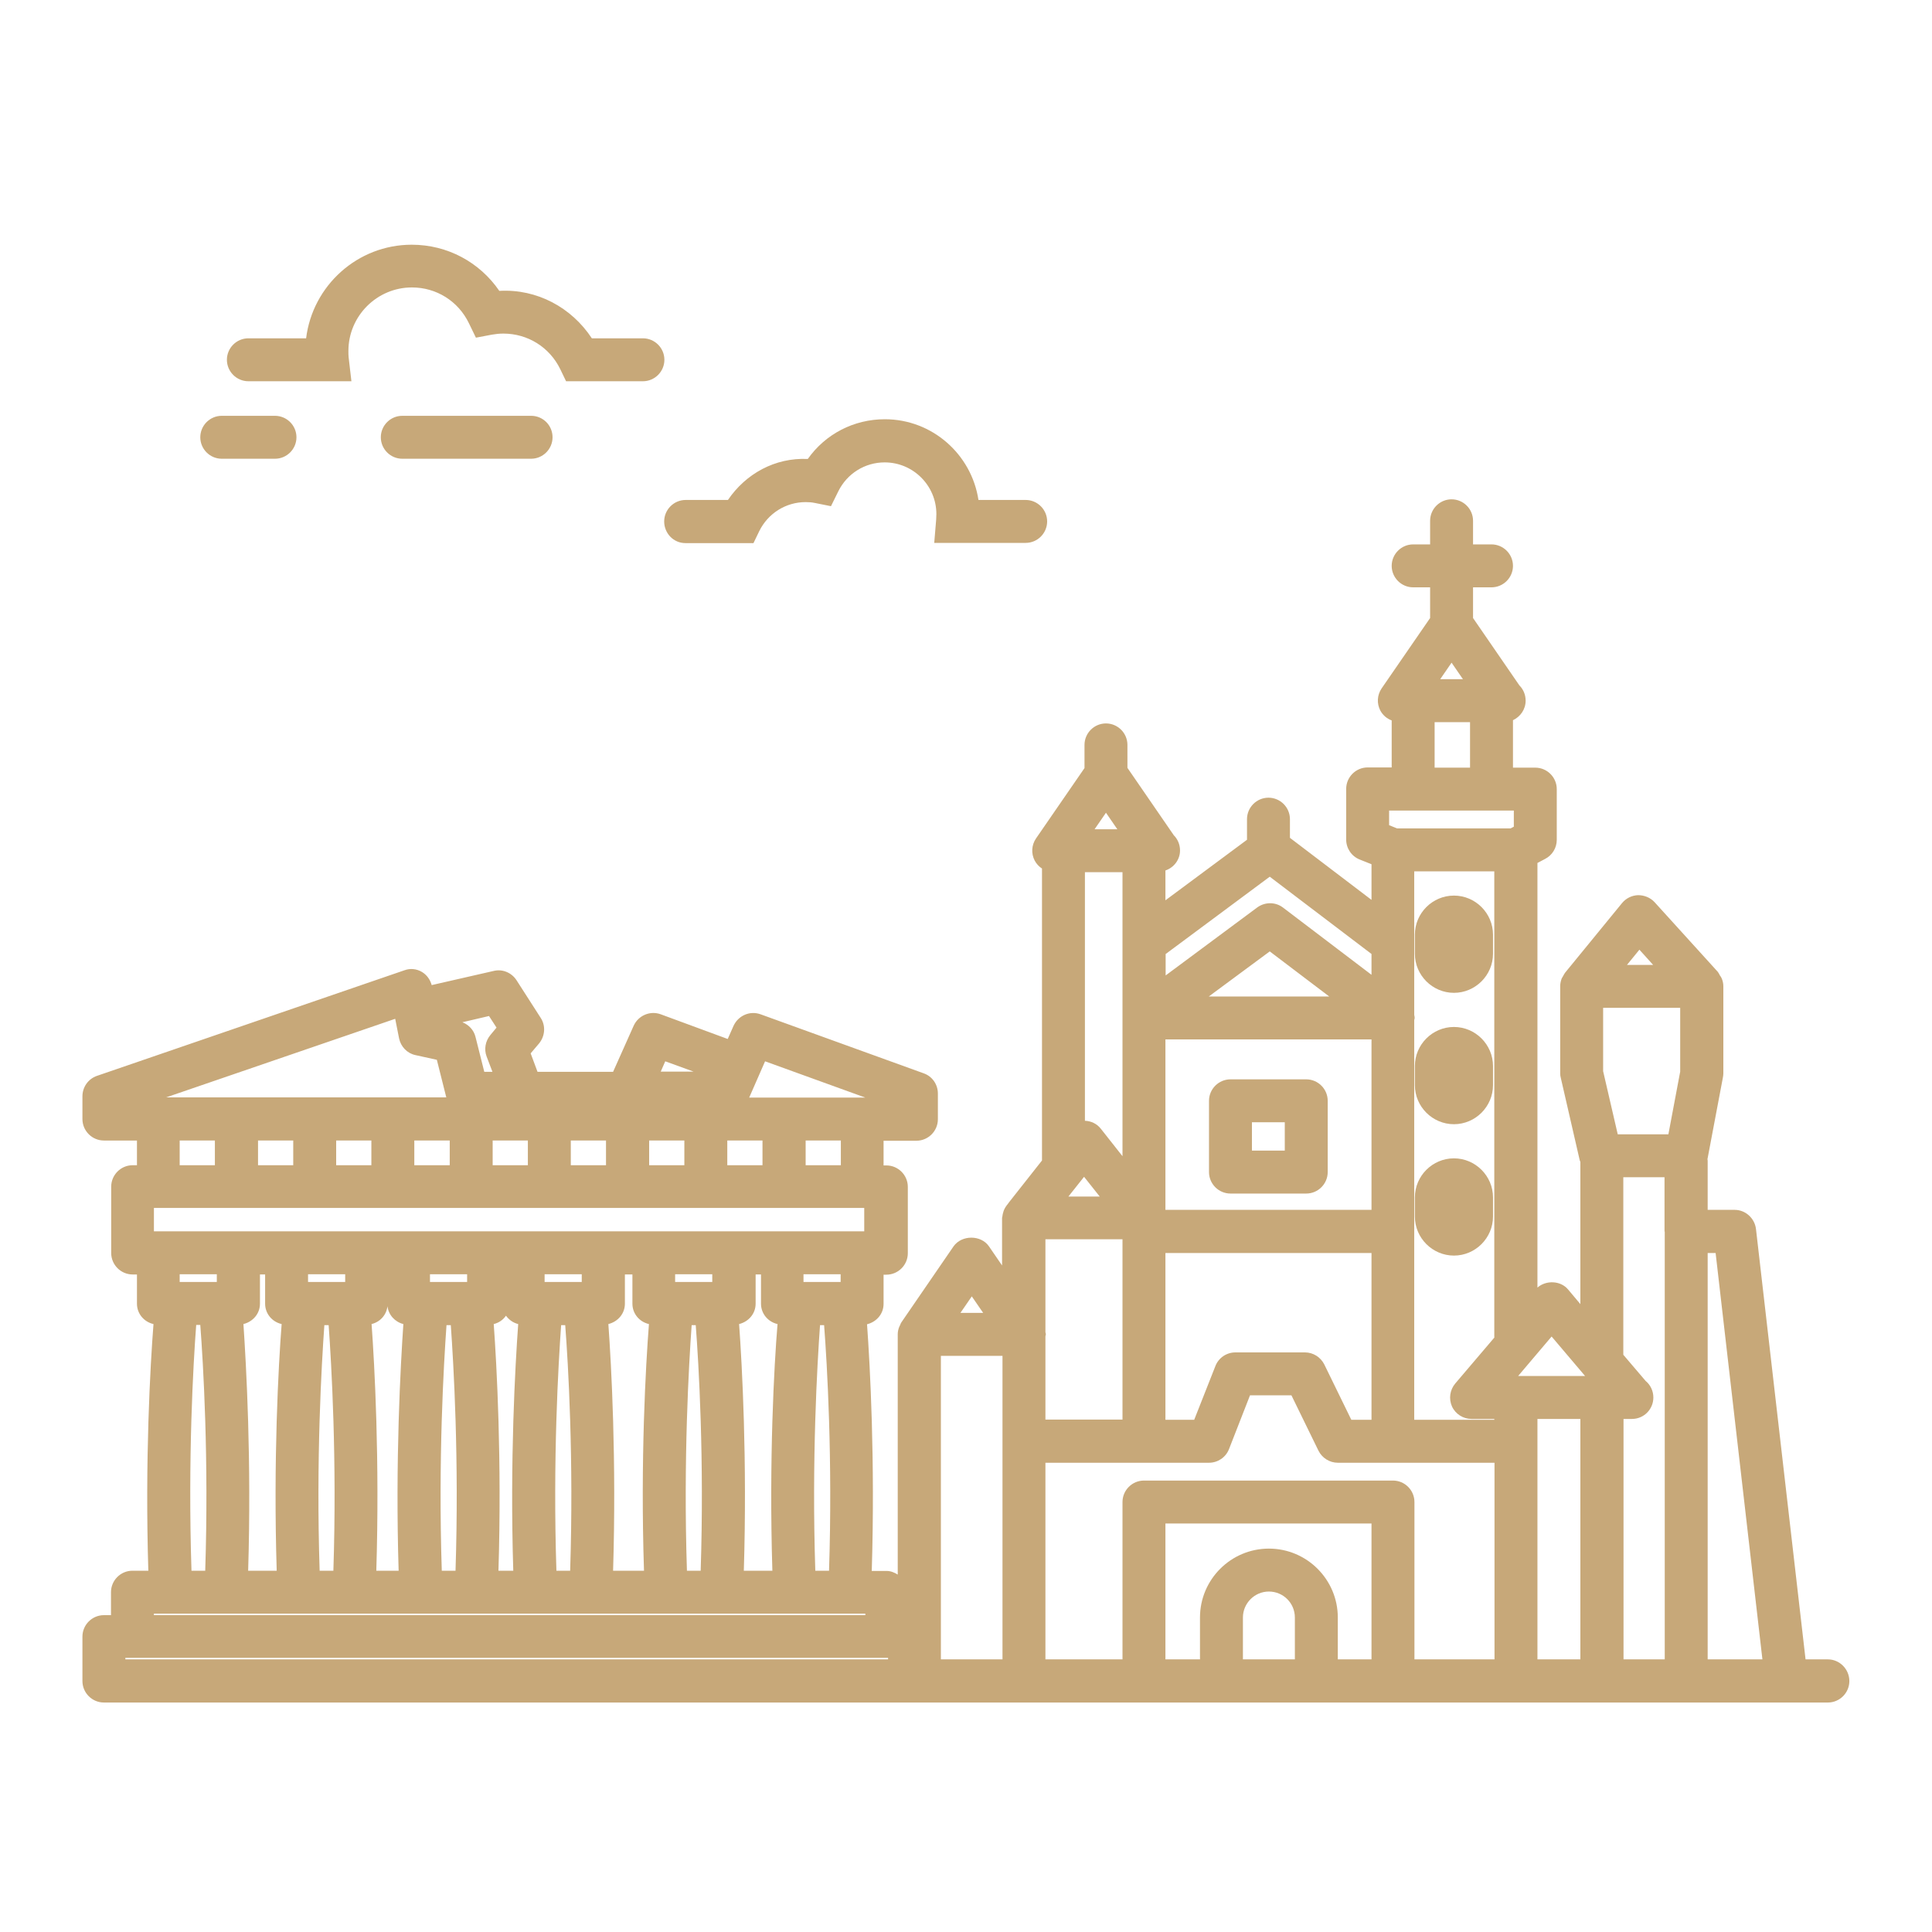 <?xml version="1.0" encoding="utf-8"?>
<!-- Generator: Adobe Illustrator 16.0.0, SVG Export Plug-In . SVG Version: 6.00 Build 0)  -->
<!DOCTYPE svg PUBLIC "-//W3C//DTD SVG 1.1//EN" "http://www.w3.org/Graphics/SVG/1.1/DTD/svg11.dtd">
<svg version="1.1" id="Layer_18" xmlns="http://www.w3.org/2000/svg" xmlns:xlink="http://www.w3.org/1999/xlink" x="0px" y="0px"
	 width="90px" height="90px" viewBox="0 0 90 90" style="enable-background:new 0 0 90 90;" xml:space="preserve">
<style type="text/css">
<![CDATA[
	.st0{fill-rule:evenodd;clip-rule:evenodd;fill:none;stroke:#C7A879;stroke-width:2;stroke-linecap:round;stroke-miterlimit:10;}
	.st1{fill:#C7A879;stroke:#C7A879;stroke-width:2;stroke-linecap:round;stroke-miterlimit:10;}
	.st2{fill:none;stroke:#C7A879;stroke-width:2;stroke-linecap:round;stroke-linejoin:round;stroke-dasharray:0,5.976,0,5.976;}
	
		.st3{fill-rule:evenodd;clip-rule:evenodd;fill:#FFFFFF;stroke:#C7A879;stroke-width:2;stroke-linecap:round;stroke-linejoin:round;stroke-miterlimit:10;}
	
		.st4{fill:none;stroke:#C7A879;stroke-width:2;stroke-linecap:round;stroke-linejoin:round;stroke-miterlimit:10;stroke-dasharray:0,5.243,0,5.243;}
	.st5{fill:#FFFFFF;stroke:#C7A879;stroke-width:2;stroke-miterlimit:10;}
	.st6{fill:none;stroke:#C7A879;stroke-width:2;stroke-linecap:round;stroke-linejoin:round;stroke-dasharray:0,7.883,0,7.883;}
	.st7{fill:none;stroke:#C7A879;stroke-width:2;stroke-linecap:round;stroke-linejoin:round;stroke-dasharray:0,7.056,0,7.056;}
	.st8{fill-rule:evenodd;clip-rule:evenodd;fill:none;stroke:#00AEEF;stroke-miterlimit:10;}
	.st9{fill:#1E2223;stroke:#C7A879;stroke-width:2;stroke-linejoin:round;stroke-miterlimit:10;}
	.st10{fill:none;stroke:#C7A879;stroke-width:2;stroke-linecap:round;stroke-linejoin:round;stroke-dasharray:0,6.503,0,6.503;}
	.st11{fill:#1E2223;}
	.st12{fill:#1E2223;stroke:#C7A879;stroke-width:2;stroke-miterlimit:10;}
	.st13{fill:none;stroke:#C7A879;stroke-width:2;stroke-linecap:round;stroke-linejoin:round;stroke-dasharray:0,5.72,0,5.72;}
	.st14{fill:none;stroke:#C7A879;stroke-width:1.832;stroke-linecap:round;stroke-linejoin:round;stroke-miterlimit:10;}
	.st15{fill:none;stroke:#C7A879;stroke-width:4;stroke-miterlimit:10;}
	
		.st16{fill:none;stroke:#C7A879;stroke-width:2;stroke-linecap:round;stroke-linejoin:round;stroke-miterlimit:10;stroke-dasharray:1,3,1,3;}
	.st17{fill:none;stroke:#C7A879;stroke-width:2;stroke-linecap:round;stroke-linejoin:round;}
	.st18{fill:none;stroke:#C7A879;stroke-width:2;stroke-linecap:round;stroke-linejoin:round;stroke-dasharray:0,6.276,0,6.276;}
	.st19{fill:#C7A879;stroke:#1E2223;stroke-width:0.5;stroke-miterlimit:10;}
	
		.st20{fill:none;stroke:#C7A879;stroke-width:2;stroke-linecap:round;stroke-linejoin:round;stroke-miterlimit:10;stroke-dasharray:1,6,1,6;}
	.st21{fill:none;stroke:#ED1C24;stroke-width:2;stroke-miterlimit:10;}
	.st22{fill:none;stroke:#C7A879;stroke-width:2.359;stroke-linecap:round;stroke-linejoin:round;stroke-miterlimit:10;}
	.st23{fill:none;stroke:#C7A879;stroke-width:2;stroke-linecap:round;stroke-linejoin:round;stroke-dasharray:0,7.056;}
	.st24{fill-rule:evenodd;clip-rule:evenodd;fill:none;stroke:#ED1C24;stroke-width:2;stroke-miterlimit:10;}
	
		.st25{fill:none;stroke:#C7A879;stroke-width:2;stroke-linecap:round;stroke-linejoin:round;stroke-miterlimit:10;stroke-dasharray:0,6,0,6;}
	.st26{fill:none;stroke:#C7A879;stroke-width:2;stroke-linecap:round;stroke-miterlimit:10;}
	.st27{fill:#C7A879;}
	
		.st28{fill-rule:evenodd;clip-rule:evenodd;fill:none;stroke:#ED1C24;stroke-width:2;stroke-linecap:round;stroke-linejoin:round;stroke-miterlimit:10;}
	.st29{fill:#C8A979;}
	.st30{fill-rule:evenodd;clip-rule:evenodd;}
	
		.st31{fill-rule:evenodd;clip-rule:evenodd;fill:#1E2223;stroke:#C7A879;stroke-width:2;stroke-linecap:round;stroke-linejoin:round;stroke-miterlimit:10;}
	.st32{fill:#FFFFFF;}
	.st33{fill:none;}
	
		.st34{fill-rule:evenodd;clip-rule:evenodd;fill:none;stroke:#C7A879;stroke-width:2;stroke-linecap:round;stroke-linejoin:round;stroke-miterlimit:10;}
	.st35{fill:none;stroke:#C7A879;stroke-width:2;stroke-linejoin:round;stroke-miterlimit:10;}
	.st36{fill:none;stroke:#C7A879;stroke-width:2;stroke-linecap:round;stroke-linejoin:round;stroke-dasharray:0,5.976;}
	.st37{fill:none;stroke:#C7A879;stroke-width:2;stroke-linecap:round;stroke-linejoin:round;stroke-dasharray:0,7.883,0,7.883;}
	
		.st38{fill:none;stroke:#C7A879;stroke-width:2;stroke-linecap:round;stroke-linejoin:round;stroke-miterlimit:10;stroke-dasharray:0.825,4.949,0.825,4.949;}
	.st39{fill:none;stroke:#C7A879;stroke-width:2;stroke-linecap:round;stroke-linejoin:round;stroke-miterlimit:10;}
	.st40{fill:#FFFFFF;stroke:#C7A879;stroke-width:2;stroke-linecap:round;stroke-linejoin:round;stroke-miterlimit:10;}
	.st41{fill:none;stroke:#000000;stroke-width:2;stroke-miterlimit:10;}
	.st42{fill:none;stroke:#C7A879;stroke-width:2;stroke-miterlimit:10;}
	.st43{fill:#FFFFFF;stroke:#C7A879;stroke-width:2;stroke-linejoin:round;stroke-miterlimit:10;}
	.st44{fill-rule:evenodd;clip-rule:evenodd;fill:#FFFFFF;}
	.st45{fill:none;stroke:#F9ED32;stroke-miterlimit:10;}
	.st46{fill-rule:evenodd;clip-rule:evenodd;fill:none;stroke:#000000;stroke-width:2;stroke-miterlimit:10;}
	.st47{fill-rule:evenodd;clip-rule:evenodd;fill:none;stroke:#C7A879;stroke-width:2;stroke-miterlimit:10;}
	.st48{fill-rule:evenodd;clip-rule:evenodd;fill:#FFFFFF;stroke:#C7A879;stroke-width:2;stroke-miterlimit:10;}
	.st49{fill-rule:evenodd;clip-rule:evenodd;fill:#1E2223;stroke:#C7A879;stroke-width:2;stroke-miterlimit:10;}
	.st50{stroke:#C7A879;stroke-width:2;stroke-miterlimit:10;}
	.st51{fill:none;stroke:#00AEEF;stroke-miterlimit:10;}
	.st52{fill:none;stroke:#C7A879;stroke-miterlimit:10;}
]]>
</style>
<g>
	<path class="st27" d="M11.57,17.76h4.8l-0.13-1.12c-0.01-0.09-0.01-0.19-0.01-0.29c0-1.63,1.33-2.96,2.96-2.96
		c1.13,0,2.15,0.63,2.65,1.66l0.33,0.68l0.74-0.14c0.17-0.03,0.35-0.05,0.54-0.05c1.13,0,2.15,0.63,2.65,1.66l0.27,0.56h3.58
		c0.55,0,1-0.45,1-1s-0.45-1-1-1h-2.38c-0.94-1.43-2.55-2.31-4.31-2.21c-0.92-1.34-2.42-2.15-4.08-2.15c-2.53,0-4.62,1.91-4.92,4.36
		h-2.69c-0.55,0-1,0.45-1,1S11.02,17.76,11.57,17.76z"/>
	<path class="st27" d="M31.93,25.3h3.17l0.27-0.56c0.41-0.83,1.24-1.35,2.16-1.35c0.15,0,0.29,0.01,0.43,0.04l0.75,0.15l0.34-0.69
		c0.41-0.83,1.24-1.35,2.16-1.35c1.33,0,2.41,1.08,2.41,2.41c0,0.09-0.01,0.18-0.01,0.26l-0.09,1.08h4.26c0.55,0,1-0.45,1-1
		s-0.45-1-1-1h-2.2c-0.32-2.12-2.15-3.76-4.36-3.76c-1.45,0-2.77,0.69-3.59,1.85c-1.53-0.07-2.89,0.69-3.72,1.91h-1.97
		c-0.55,0-1,0.45-1,1S31.37,25.3,31.93,25.3z"/>
	<path class="st27" d="M24.74,19.37h-6c-0.55,0-1,0.45-1,1s0.45,1,1,1h6c0.55,0,1-0.45,1-1S25.3,19.37,24.74,19.37z"/>
	<path class="st27" d="M10.33,21.37h2.48c0.55,0,1-0.45,1-1s-0.45-1-1-1h-2.48c-0.55,0-1,0.45-1,1S9.78,21.37,10.33,21.37z"/>
	<path class="st27" d="M60.85,50.28h-3.53c-0.55,0-1,0.45-1,1v3.32c0,0.55,0.45,1,1,1h3.53c0.55,0,1-0.45,1-1v-3.32
		C61.85,50.73,61.4,50.28,60.85,50.28z M59.85,53.6h-1.53v-1.32h1.53V53.6z"/>
	<path class="st27" d="M67.73,46.25c1,0,1.82-0.82,1.82-1.82v-0.89c0-1-0.82-1.82-1.82-1.82s-1.82,0.82-1.82,1.82v0.89
		C65.91,45.43,66.73,46.25,67.73,46.25z"/>
	<path class="st27" d="M67.73,52.37c1,0,1.82-0.82,1.82-1.82v-0.89c0-1-0.82-1.82-1.82-1.82s-1.82,0.82-1.82,1.82v0.89
		C65.91,51.55,66.73,52.37,67.73,52.37z"/>
	<path class="st27" d="M67.73,58.49c1,0,1.82-0.82,1.82-1.82v-0.89c0-1-0.82-1.82-1.82-1.82s-1.82,0.82-1.82,1.82v0.89
		C65.91,57.67,66.73,58.49,67.73,58.49z"/>
	<path class="st27" d="M85.15,77.3h-1.04L81.8,57.25c-0.06-0.5-0.49-0.89-0.99-0.89h-1.26v-2.29c0-0.03-0.01-0.05-0.01-0.07
		l0.72-3.81c0.01-0.06,0.02-0.12,0.02-0.19v-4.06c0-0.13-0.03-0.26-0.08-0.37c-0.02-0.05-0.05-0.09-0.08-0.13
		c-0.03-0.06-0.06-0.12-0.1-0.17l-2.94-3.24c-0.2-0.22-0.49-0.33-0.77-0.33c-0.29,0.01-0.56,0.14-0.75,0.37l-2.65,3.24
		c-0.04,0.05-0.06,0.1-0.09,0.15c-0.02,0.04-0.05,0.08-0.07,0.12c-0.04,0.11-0.07,0.23-0.07,0.36v4.06c0,0.08,0.01,0.15,0.03,0.22
		l0.88,3.83c0.01,0.03,0.02,0.05,0.03,0.08v6.62l-0.58-0.69c-0.35-0.41-1.02-0.43-1.42-0.08V40.2l0.36-0.19
		c0.33-0.17,0.54-0.51,0.54-0.89v-2.36c0-0.55-0.45-1-1-1h-1.04v-2.21c0.34-0.16,0.59-0.5,0.59-0.91c0-0.28-0.11-0.53-0.29-0.71
		l-2.16-3.14v-1.43h0.86c0.55,0,1-0.45,1-1s-0.45-1-1-1h-0.86v-1.1c0-0.55-0.45-1-1-1s-1,0.45-1,1v1.1h-0.79c-0.55,0-1,0.45-1,1
		s0.45,1,1,1h0.79v1.43l-2.26,3.28c-0.21,0.31-0.23,0.7-0.06,1.03c0.12,0.22,0.31,0.38,0.53,0.46v2.19h-1.12c-0.55,0-1,0.45-1,1
		v2.36c0,0.41,0.25,0.78,0.63,0.93l0.55,0.22v1.66l-3.8-2.89v-0.87c0-0.55-0.45-1-1-1s-1,0.45-1,1v0.96l-3.8,2.82v-1.39
		c0.39-0.13,0.68-0.5,0.68-0.93c0-0.28-0.11-0.53-0.29-0.71l-2.16-3.14V34.7c0-0.55-0.45-1-1-1s-1,0.45-1,1v1.08l-2.26,3.28
		c-0.21,0.31-0.23,0.7-0.06,1.03c0.08,0.15,0.2,0.28,0.34,0.37v13.6L47.01,56l-0.08,0.11l-0.02,0.02c-0.01,0.01-0.01,0.02-0.02,0.03
		c-0.06,0.08-0.11,0.17-0.14,0.26c-0.03,0.09-0.05,0.18-0.06,0.27c0,0.01-0.01,0.02-0.01,0.04v2.22l-0.61-0.89
		c-0.37-0.54-1.27-0.54-1.65,0l-2.43,3.54c-0.03,0.04-0.04,0.08-0.06,0.13c-0.01,0.03-0.03,0.05-0.04,0.08
		c-0.04,0.1-0.07,0.22-0.07,0.34c0,0.01,0,0.02,0,0.02v11.18c-0.16-0.1-0.33-0.17-0.53-0.17h-0.68c0.16-5.15-0.08-9.56-0.22-11.49
		c0.44-0.11,0.77-0.48,0.77-0.95v-1.36h0.13c0.55,0,1-0.45,1-1v-3.09c0-0.55-0.45-1-1-1h-0.13v-1.15h1.53c0.55,0,1-0.45,1-1v-1.2
		c0-0.42-0.26-0.8-0.66-0.94l-7.6-2.75c-0.5-0.18-1.04,0.06-1.26,0.54l-0.27,0.61l-3.12-1.15c-0.49-0.18-1.04,0.05-1.26,0.53
		l-0.96,2.15h-3.52l-0.32-0.86l0.39-0.46c0.28-0.34,0.32-0.82,0.08-1.19l-1.13-1.76c-0.23-0.35-0.65-0.53-1.06-0.43l-2.89,0.66
		c-0.07-0.25-0.22-0.47-0.45-0.61c-0.25-0.15-0.55-0.18-0.82-0.08L4.51,50.12c-0.4,0.14-0.67,0.52-0.67,0.95v1.06c0,0.55,0.45,1,1,1
		h1.54v1.15h-0.2c-0.55,0-1,0.45-1,1v3.09c0,0.55,0.45,1,1,1h0.2v1.36c0,0.47,0.33,0.85,0.77,0.95C7,63.61,6.75,68.02,6.91,73.17
		H6.17c-0.55,0-1,0.45-1,1v1.07H4.84c-0.55,0-1,0.45-1,1v2.07c0,0.55,0.45,1,1,1h34.35h3.18H56.9h4.42h23.83c0.55,0,1-0.45,1-1
		S85.7,77.3,85.15,77.3z M35.64,49.44l4.67,1.69h-0.15h-3.64H34.9L35.64,49.44z M39.17,53.13v1.15h-1.64v-1.15H39.17z M33.88,53.13
		h1.64v1.15h-1.64V53.13z M30.99,49.44l1.32,0.48h-1.53L30.99,49.44z M30.24,53.13h1.64v1.15h-1.64V53.13z M26.59,53.13h1.64v1.15
		h-1.64V53.13z M24.59,53.13v1.15h-1.64v-1.15H24.59z M22.78,47.33l0.35,0.54l-0.29,0.35c-0.23,0.28-0.3,0.66-0.17,1l0.27,0.71
		h-0.38l-0.41-1.63c-0.08-0.32-0.31-0.56-0.61-0.68L22.78,47.33z M18.41,47.46l0.18,0.91c0.08,0.39,0.38,0.7,0.76,0.78l1,0.22
		l0.44,1.75H18.3h-3.64h-3.64H7.74L18.41,47.46z M20.95,53.13v1.15H19.3v-1.15H20.95z M17.3,53.13v1.15h-1.64v-1.15H17.3z
		 M13.66,53.13v1.15h-1.64v-1.15H13.66z M10.01,53.13v1.15H8.37v-1.15H10.01z M7.17,56.27h0.2h3.64h3.64h3.64h3.64h3.64h3.64h3.64
		h3.64h3.64h0.13v1.09h-0.13h-3.73h-2.25h-3.73H28.1h-3.73h-1.61h-3.73h-1.95h-3.73H11.1H7.37h-0.2V56.27z M37.43,59.72v-0.36h1.73
		v0.36H37.43z M38.62,73.17h-0.64c-0.17-5.19,0.09-9.62,0.22-11.44h0.19C38.53,63.55,38.79,67.97,38.62,73.17z M35.98,73.17h-1.33
		c0.16-5.15-0.08-9.56-0.22-11.49c0.44-0.11,0.77-0.48,0.77-0.95v-1.36h0.25v1.36c0,0.47,0.33,0.85,0.77,0.95
		C36.06,63.61,35.82,68.02,35.98,73.17z M31.45,59.72v-0.36h1.73v0.36H31.45z M32.64,73.17H32c-0.17-5.19,0.09-9.62,0.22-11.44h0.19
		C32.55,63.55,32.81,67.97,32.64,73.17z M30,73.17h-1.44c0.16-5.15-0.08-9.56-0.22-11.49c0.44-0.11,0.77-0.48,0.77-0.95v-1.36h0.35
		v1.36c0,0.47,0.33,0.85,0.77,0.95C30.08,63.61,29.83,68.02,30,73.17z M25.37,59.72v-0.36h1.73v0.36H25.37z M26.56,73.17h-0.64
		c-0.17-5.19,0.09-9.62,0.22-11.44h0.19C26.47,63.55,26.73,67.98,26.56,73.17z M23.91,73.17h-0.69c0.16-5.15-0.08-9.56-0.22-11.49
		c0.24-0.06,0.43-0.19,0.57-0.39c0.14,0.19,0.33,0.33,0.57,0.39C24,63.61,23.75,68.02,23.91,73.17z M20.03,59.72v-0.36h1.73v0.36
		H20.03z M21.22,73.17h-0.64c-0.17-5.19,0.09-9.62,0.22-11.44H21C21.13,63.55,21.39,67.98,21.22,73.17z M18.57,73.17h-1.04
		c0.16-5.15-0.08-9.56-0.22-11.49c0.4-0.1,0.69-0.42,0.74-0.83c0.05,0.41,0.35,0.73,0.74,0.83C18.66,63.61,18.41,68.02,18.57,73.17z
		 M14.35,59.72v-0.36h1.73v0.36H14.35z M15.53,73.17h-0.64c-0.17-5.19,0.09-9.62,0.22-11.44h0.2C15.44,63.55,15.7,67.98,15.53,73.17
		z M12.89,73.17h-1.33c0.16-5.15-0.09-9.56-0.22-11.49c0.44-0.11,0.77-0.48,0.77-0.95v-1.36h0.24v1.36c0,0.47,0.33,0.85,0.77,0.95
		C12.97,63.61,12.73,68.02,12.89,73.17z M8.37,59.72v-0.36h1.73v0.36H8.37z M9.56,73.17H8.92C8.75,67.98,9,63.55,9.14,61.72h0.19
		C9.47,63.55,9.73,67.97,9.56,73.17z M7.17,75.17h0.78h2.58h3.4h2.57h3.11h2.58h2.76h2.58h3.51h2.58h3.4h2.58h0.71v0.07H7.17V75.17z
		 M41.37,77.3h-2.18H5.84v-0.07h0.33H41.3h0.07V77.3z M45.27,60.39l0.53,0.77h-1.06L45.27,60.39z M46.7,67.14V77.3h-2.87V63.16h2.87
		V67.14z M76.37,44.24l0.64,0.71h-1.22L76.37,44.24z M67.62,30.87l0.53,0.77h-1.06L67.62,30.87z M66.83,33.64h1.65v2.12h-1.65V33.64
		z M54.29,44.45l4.86-3.61l4.74,3.6v0.97l-4.12-3.13c-0.35-0.27-0.84-0.27-1.2-0.01l-4.27,3.17V44.45z M61.92,46.42h-5.61l2.84-2.1
		L61.92,46.42z M54.29,48.42h9.6v7.94h-9.6V48.42z M54.29,58.37h9.6v7.77h-0.94l-1.26-2.58c-0.17-0.34-0.52-0.56-0.9-0.56h-3.24
		c-0.41,0-0.78,0.25-0.93,0.63l-0.99,2.51h-1.34V58.37z M51.52,37.86l0.53,0.77h-1.06L51.52,37.86z M50.54,40.63h1.75v6.79v6.44
		l-1.01-1.28c-0.18-0.23-0.45-0.36-0.74-0.37V40.63z M50.5,54.82l0.73,0.92h-1.46L50.5,54.82z M48.7,62.25
		c0-0.03,0.02-0.06,0.02-0.1s-0.02-0.06-0.02-0.1v-4.32h3.59v8.4H48.7V62.25z M60.32,77.3H57.9v-1.95c0-0.66,0.54-1.21,1.21-1.21
		s1.21,0.54,1.21,1.21V77.3z M63.89,77.3h-1.57v-1.95c0-1.77-1.44-3.21-3.21-3.21s-3.21,1.44-3.21,3.21v1.95h-1.61v-6.33h9.6V77.3z
		 M69.62,77.3h-3.73v-7.33c0-0.55-0.45-1-1-1h-11.6c-0.55,0-1,0.45-1,1v7.33H48.7v-9.16h7.62c0.41,0,0.78-0.25,0.93-0.63L58.23,65
		h1.93l1.26,2.58c0.17,0.34,0.52,0.56,0.9,0.56h7.3V77.3z M69.62,62.3l-1.83,2.15c-0.25,0.3-0.31,0.71-0.15,1.07
		c0.16,0.35,0.52,0.58,0.91,0.58h1.06v0.04h-3.73v-8.77v-9.85c0-0.03,0.02-0.06,0.02-0.1c0-0.05-0.01-0.09-0.02-0.14v-6.69h3.73
		V62.3z M70.52,38.51l-0.15,0.08h-5.29l-0.37-0.15v-0.68h1.12h3.65h1.04V38.51z M73.62,77.3h-2V67.14V66.1h2V77.3z M70.72,64.1
		l1.56-1.84l1.56,1.84H70.72z M77.55,57.37V77.3h-1.92V66.1H76c0.01,0,0.02,0,0.02,0c0.56,0,1-0.45,1-1c0-0.31-0.14-0.59-0.36-0.77
		l-1.04-1.22v-8.27h1.92V57.37z M78.27,49.92l-0.55,2.92h-2.36l-0.68-2.94v-2.95h3.59V49.92z M79.55,77.3V58.37h0.37L82.1,77.3
		H79.55z"/>
</g>
</svg>
